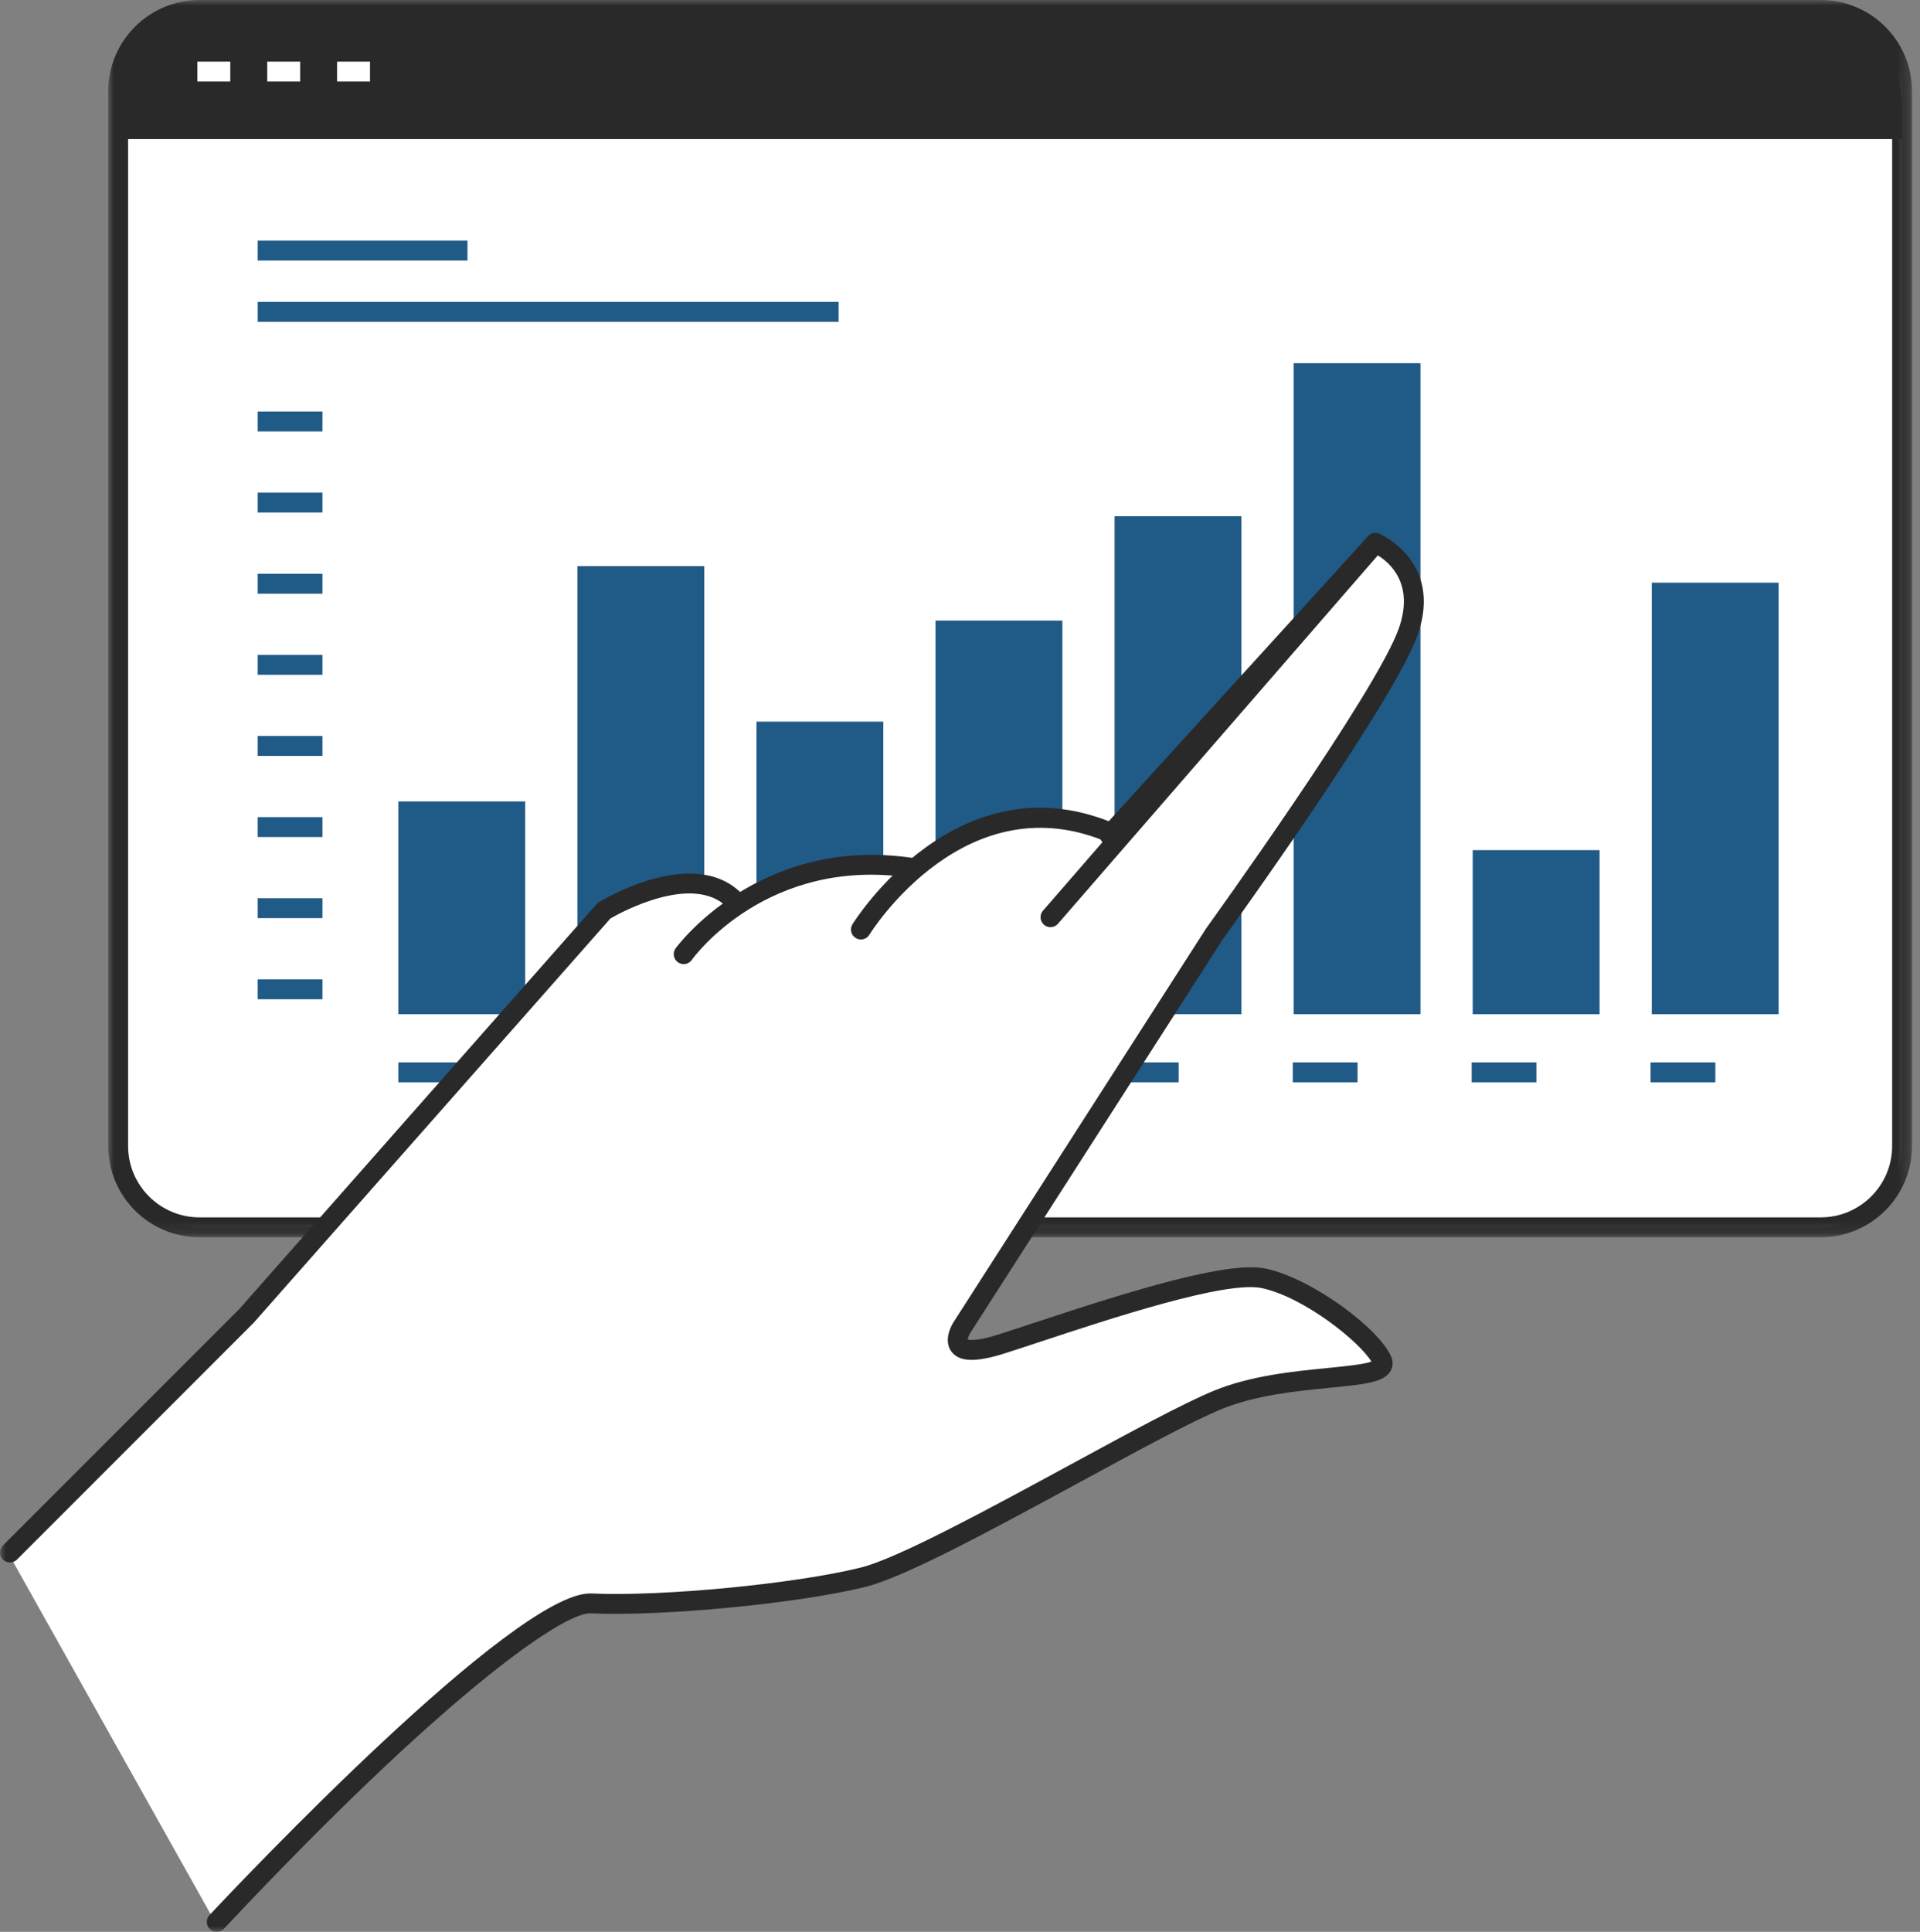 <?xml version="1.0" encoding="UTF-8"?>
<svg width="169px" height="170px" viewBox="0 0 169 170" version="1.1" xmlns="http://www.w3.org/2000/svg" xmlns:xlink="http://www.w3.org/1999/xlink">
    <rect x="0" y="0" width="169" height="170" fill="#808080" stroke="none"/>
    <title>aggiornamenti</title>
    <defs>
        <polygon id="path-1" points="1.55535867e-15 0 158.774 0 158.774 108.878 1.55535867e-15 108.878"></polygon>
        <polygon id="path-3" points="0 170 168.3 170 168.3 0 0 0"></polygon>
    </defs>
    <g id="GRAFICA" stroke="none" stroke-width="1" fill="none" fill-rule="evenodd">
        <g id="Stili" transform="translate(-1198, -5679)">
            <g id="aggiornamenti" transform="translate(1198, 5679)">
                <path d="M160.269,108.002 L17.557,108.002 C13.605,108.002 10.401,104.798 10.401,100.846 L10.401,8.031 C10.401,4.079 13.605,0.876 17.557,0.876 L160.269,0.876 C164.221,0.876 167.425,4.079 167.425,8.031 L167.425,100.846 C167.425,104.798 164.221,108.002 160.269,108.002" id="Fill-1" fill="#FFFFFF"></path>
                <g id="Group-5" transform="translate(9.525, 0)">
                    <mask id="mask-2" fill="white">
                        <use xlink:href="#path-1"></use>
                    </mask>
                    <g id="Clip-4"></g>
                    <path d="M8.032,1.751 C4.569,1.751 1.751,4.569 1.751,8.032 L1.751,100.847 C1.751,104.31 4.569,107.127 8.032,107.127 L150.743,107.127 C154.205,107.127 157.023,104.31 157.023,100.847 L157.023,8.032 C157.023,4.569 154.205,1.751 150.743,1.751 L8.032,1.751 Z M150.743,108.878 L8.032,108.878 C3.603,108.878 1.55535867e-15,105.274 1.55535867e-15,100.847 L1.55535867e-15,8.032 C1.55535867e-15,3.603 3.603,-0 8.032,-0 L150.743,-0 C155.172,-0 158.774,3.603 158.774,8.032 L158.774,100.847 C158.774,105.274 155.172,108.878 150.743,108.878 L150.743,108.878 Z" id="Fill-3" fill="#292929" mask="url(#mask-2)"></path>
                </g>
                <mask id="mask-4" fill="white">
                    <use xlink:href="#path-3"></use>
                </mask>
                <g id="Clip-7"></g>
                <polygon id="Fill-6" fill="#FFFFFF" mask="url(#mask-4)" points="35.061 89.251 46.226 89.251 46.226 31.767 35.061 31.767"></polygon>
                <polygon id="Fill-8" fill="#FFFFFF" mask="url(#mask-4)" points="50.823 89.251 61.987 89.251 61.987 31.767 50.823 31.767"></polygon>
                <polygon id="Fill-9" fill="#FFFFFF" mask="url(#mask-4)" points="66.584 89.251 77.749 89.251 77.749 31.767 66.584 31.767"></polygon>
                <polygon id="Fill-10" fill="#FFFFFF" mask="url(#mask-4)" points="82.346 89.251 93.51 89.251 93.51 31.767 82.346 31.767"></polygon>
                <polygon id="Fill-11" fill="#FFFFFF" mask="url(#mask-4)" points="98.106 89.251 109.271 89.251 109.271 31.767 98.106 31.767"></polygon>
                <polygon id="Fill-12" fill="#FFFFFF" mask="url(#mask-4)" points="113.868 89.251 125.032 89.251 125.032 31.767 113.868 31.767"></polygon>
                <polygon id="Fill-13" fill="#FFFFFF" mask="url(#mask-4)" points="129.629 89.251 140.794 89.251 140.794 31.767 129.629 31.767"></polygon>
                <polygon id="Fill-14" fill="#FFFFFF" mask="url(#mask-4)" points="145.391 89.251 156.555 89.251 156.555 31.767 145.391 31.767"></polygon>
                <path d="M167.424,12.239 L167.424,9.36 C167.424,4.674 163.626,0.875 158.94,0.875 L18.885,0.875 C14.2,0.875 10.401,4.674 10.401,9.36 L10.401,12.239 L167.424,12.239 Z" id="Fill-15" fill="#292929" mask="url(#mask-4)"></path>
                <polygon id="Fill-16" fill="#205A87" mask="url(#mask-4)" points="35.061 89.25 46.226 89.25 46.226 70.526 35.061 70.526"></polygon>
                <polygon id="Fill-17" fill="#205A87" mask="url(#mask-4)" points="50.823 89.25 61.987 89.25 61.987 49.819 50.823 49.819"></polygon>
                <polygon id="Fill-18" fill="#205A87" mask="url(#mask-4)" points="66.584 89.251 77.749 89.251 77.749 63.505 66.584 63.505"></polygon>
                <polygon id="Fill-19" fill="#205A87" mask="url(#mask-4)" points="82.346 89.251 93.51 89.251 93.51 54.61 82.346 54.61"></polygon>
                <polygon id="Fill-20" fill="#205A87" mask="url(#mask-4)" points="98.106 89.25 109.271 89.25 109.271 45.427 98.106 45.427"></polygon>
                <polygon id="Fill-21" fill="#205A87" mask="url(#mask-4)" points="113.868 89.25 125.032 89.25 125.032 31.96 113.868 31.96"></polygon>
                <polygon id="Fill-22" fill="#205A87" mask="url(#mask-4)" points="129.629 89.25 140.794 89.25 140.794 74.811 129.629 74.811"></polygon>
                <polygon id="Fill-23" fill="#205A87" mask="url(#mask-4)" points="145.391 89.25 156.555 89.25 156.555 51.275 145.391 51.275"></polygon>
                <polygon id="Fill-24" fill="#205A87" mask="url(#mask-4)" points="22.68 22.928 41.147 22.928 41.147 21.177 22.68 21.177"></polygon>
                <polygon id="Fill-25" fill="#205A87" mask="url(#mask-4)" points="22.681 28.319 73.813 28.319 73.813 26.568 22.681 26.568"></polygon>
                <polygon id="Fill-26" fill="#205A87" mask="url(#mask-4)" points="22.68 87.933 28.38 87.933 28.38 86.182 22.68 86.182"></polygon>
                <polygon id="Fill-27" fill="#205A87" mask="url(#mask-4)" points="22.68 80.795 28.38 80.795 28.38 79.044 22.68 79.044"></polygon>
                <polygon id="Fill-28" fill="#205A87" mask="url(#mask-4)" points="22.68 73.657 28.38 73.657 28.38 71.906 22.68 71.906"></polygon>
                <polygon id="Fill-29" fill="#205A87" mask="url(#mask-4)" points="22.68 66.519 28.38 66.519 28.38 64.767 22.68 64.767"></polygon>
                <polygon id="Fill-30" fill="#205A87" mask="url(#mask-4)" points="22.68 59.381 28.38 59.381 28.38 57.63 22.68 57.63"></polygon>
                <polygon id="Fill-31" fill="#205A87" mask="url(#mask-4)" points="22.68 52.243 28.38 52.243 28.38 50.492 22.68 50.492"></polygon>
                <polygon id="Fill-32" fill="#205A87" mask="url(#mask-4)" points="22.68 45.103 28.38 45.103 28.38 43.352 22.68 43.352"></polygon>
                <polygon id="Fill-33" fill="#205A87" mask="url(#mask-4)" points="22.68 37.966 28.38 37.966 28.38 36.214 22.68 36.214"></polygon>
                <polygon id="Fill-34" fill="#FFFFFF" mask="url(#mask-4)" points="17.369 7.175 20.27 7.175 20.27 5.423 17.369 5.423"></polygon>
                <polygon id="Fill-35" fill="#FFFFFF" mask="url(#mask-4)" points="23.519 7.175 26.42 7.175 26.42 5.423 23.519 5.423"></polygon>
                <polygon id="Fill-36" fill="#FFFFFF" mask="url(#mask-4)" points="29.668 7.175 32.568 7.175 32.568 5.423 29.668 5.423"></polygon>
                <polygon id="Fill-37" fill="#205A87" mask="url(#mask-4)" points="35.061 95.241 40.761 95.241 40.761 93.49 35.061 93.49"></polygon>
                <polygon id="Fill-38" fill="#205A87" mask="url(#mask-4)" points="50.807 95.241 56.507 95.241 56.507 93.49 50.807 93.49"></polygon>
                <polygon id="Fill-39" fill="#205A87" mask="url(#mask-4)" points="66.554 95.241 72.254 95.241 72.254 93.49 66.554 93.49"></polygon>
                <polygon id="Fill-40" fill="#205A87" mask="url(#mask-4)" points="82.3 95.241 88 95.241 88 93.49 82.3 93.49"></polygon>
                <polygon id="Fill-41" fill="#205A87" mask="url(#mask-4)" points="98.046 95.241 103.746 95.241 103.746 93.49 98.046 93.49"></polygon>
                <polygon id="Fill-42" fill="#205A87" mask="url(#mask-4)" points="113.792 95.241 119.493 95.241 119.493 93.49 113.792 93.49"></polygon>
                <polygon id="Fill-43" fill="#205A87" mask="url(#mask-4)" points="129.539 95.241 135.238 95.241 135.238 93.49 129.539 93.49"></polygon>
                <polygon id="Fill-44" fill="#205A87" mask="url(#mask-4)" points="145.285 95.241 150.985 95.241 150.985 93.49 145.285 93.49"></polygon>
                <path d="M0.706,136.637 L21.583,115.787 L53.189,80.022 C53.189,80.022 59.137,76.672 62.312,78.208 C66.825,80.392 66.336,77.475 71.339,76.607 C75.633,75.861 80.073,76.752 80.073,76.752 C80.073,76.752 84.605,72.529 88.955,72.239 C93.304,71.95 97.843,73.361 97.843,73.361 L121.33,47.587 C121.33,47.587 126.259,49.614 124.229,55.406 C122.2,61.198 107.121,82.049 107.121,82.049 L84.795,116.8 C84.795,116.8 82.765,119.985 88.274,118.248 C93.783,116.51 107.412,111.588 111.471,112.456 C115.53,113.325 121.04,117.668 121.91,119.696 C122.779,121.723 113.791,120.565 107.412,123.172 C101.032,125.777 81.895,137.361 76.096,138.81 C70.297,140.257 58.408,141.415 52.029,141.126 C45.65,140.837 18.973,169.217 18.973,169.217 L0.706,136.637 Z" id="Fill-45" fill="#FFFFFF" mask="url(#mask-4)"></path>
                <path d="M19.077,170 C18.863,170 18.648,169.921 18.478,169.763 C18.126,169.433 18.108,168.877 18.439,168.525 C21.173,165.613 45.204,140.221 51.938,140.221 C51.978,140.221 52.016,140.222 52.055,140.224 C58.278,140.512 70.032,139.375 75.783,137.939 C79.055,137.119 87.079,132.762 94.159,128.917 C99.316,126.117 104.186,123.472 106.867,122.375 C110.112,121.048 113.875,120.677 116.899,120.379 C118.323,120.238 120.049,120.068 120.713,119.819 C119.67,118.075 114.799,114.153 111.061,113.352 C107.895,112.679 97.704,116.044 91.614,118.057 C90.379,118.466 89.281,118.829 88.393,119.108 C85.878,119.903 84.449,119.856 83.755,118.952 C82.968,117.927 83.824,116.516 83.924,116.359 L106.173,81.686 C106.35,81.439 121.172,60.881 123.131,55.289 C124.495,51.387 122.351,49.525 121.262,48.862 L98.311,74.08 C97.986,74.439 97.432,74.465 97.075,74.139 C96.718,73.813 96.691,73.26 97.017,72.902 L120.42,47.187 C120.669,46.915 121.062,46.827 121.401,46.967 C121.457,46.991 127.052,49.381 124.784,55.867 C122.742,61.698 108.236,81.818 107.62,82.672 L85.4,117.302 C85.293,117.475 85.195,117.733 85.177,117.878 C85.369,117.931 86.045,118.015 87.866,117.439 C88.747,117.16 89.837,116.8 91.064,116.395 C99.534,113.595 108.078,110.921 111.428,111.64 C115.524,112.518 121.402,116.931 122.449,119.374 C122.639,119.817 122.619,120.273 122.392,120.657 C121.802,121.654 120.121,121.821 117.071,122.121 C114.16,122.408 110.537,122.766 107.53,123.997 C104.938,125.057 100.108,127.68 94.994,130.457 C87.473,134.541 79.695,138.764 76.207,139.636 C70.334,141.105 58.336,142.261 51.974,141.973 C51.958,141.972 51.939,141.972 51.921,141.972 C49.427,141.972 38.874,149.314 19.716,169.724 C19.543,169.908 19.311,170 19.077,170" id="Fill-46" fill="#292929" mask="url(#mask-4)"></path>
                <path d="M0.876,137.496 C0.651,137.496 0.427,137.41 0.257,137.24 C-0.086,136.897 -0.086,136.344 0.257,136.002 L21.059,115.199 L52.514,79.557 C52.572,79.492 52.64,79.434 52.714,79.39 C53.052,79.183 61.037,74.386 65.26,78.609 C65.603,78.951 65.603,79.505 65.26,79.847 C64.919,80.189 64.365,80.189 64.022,79.847 C60.989,76.817 54.642,80.298 53.735,80.82 L22.335,116.397 L1.495,137.24 C1.324,137.41 1.1,137.496 0.876,137.496" id="Fill-47" fill="#292929" mask="url(#mask-4)"></path>
                <path d="M60.176,84.84 C60,84.84 59.822,84.786 59.668,84.676 C59.275,84.395 59.183,83.848 59.465,83.456 C59.537,83.355 66.794,73.435 80.461,75.515 C80.939,75.588 81.267,76.034 81.195,76.512 C81.122,76.99 80.674,77.318 80.197,77.246 C67.628,75.336 61.158,84.101 60.888,84.475 C60.717,84.713 60.449,84.84 60.176,84.84" id="Fill-48" fill="#292929" mask="url(#mask-4)"></path>
                <path d="M75.778,82.673 C75.623,82.673 75.467,82.632 75.324,82.545 C74.911,82.295 74.779,81.756 75.03,81.343 C75.122,81.191 84.404,66.24 98.604,72.695 C99.044,72.894 99.239,73.413 99.039,73.853 C98.84,74.293 98.322,74.491 97.88,74.288 C85.081,68.474 76.61,82.113 76.526,82.252 C76.363,82.523 76.074,82.673 75.778,82.673" id="Fill-49" fill="#292929" mask="url(#mask-4)"></path>
                <path d="M92.464,81.589 C92.26,81.589 92.055,81.518 91.89,81.375 C91.525,81.058 91.486,80.505 91.803,80.14 L120.406,47.203 C120.722,46.836 121.277,46.8 121.641,47.116 C122.006,47.433 122.045,47.985 121.728,48.35 L93.125,81.287 C92.952,81.488 92.708,81.589 92.464,81.589" id="Fill-50" fill="#292929" mask="url(#mask-4)"></path>
            </g>
        </g>
    </g>
</svg>